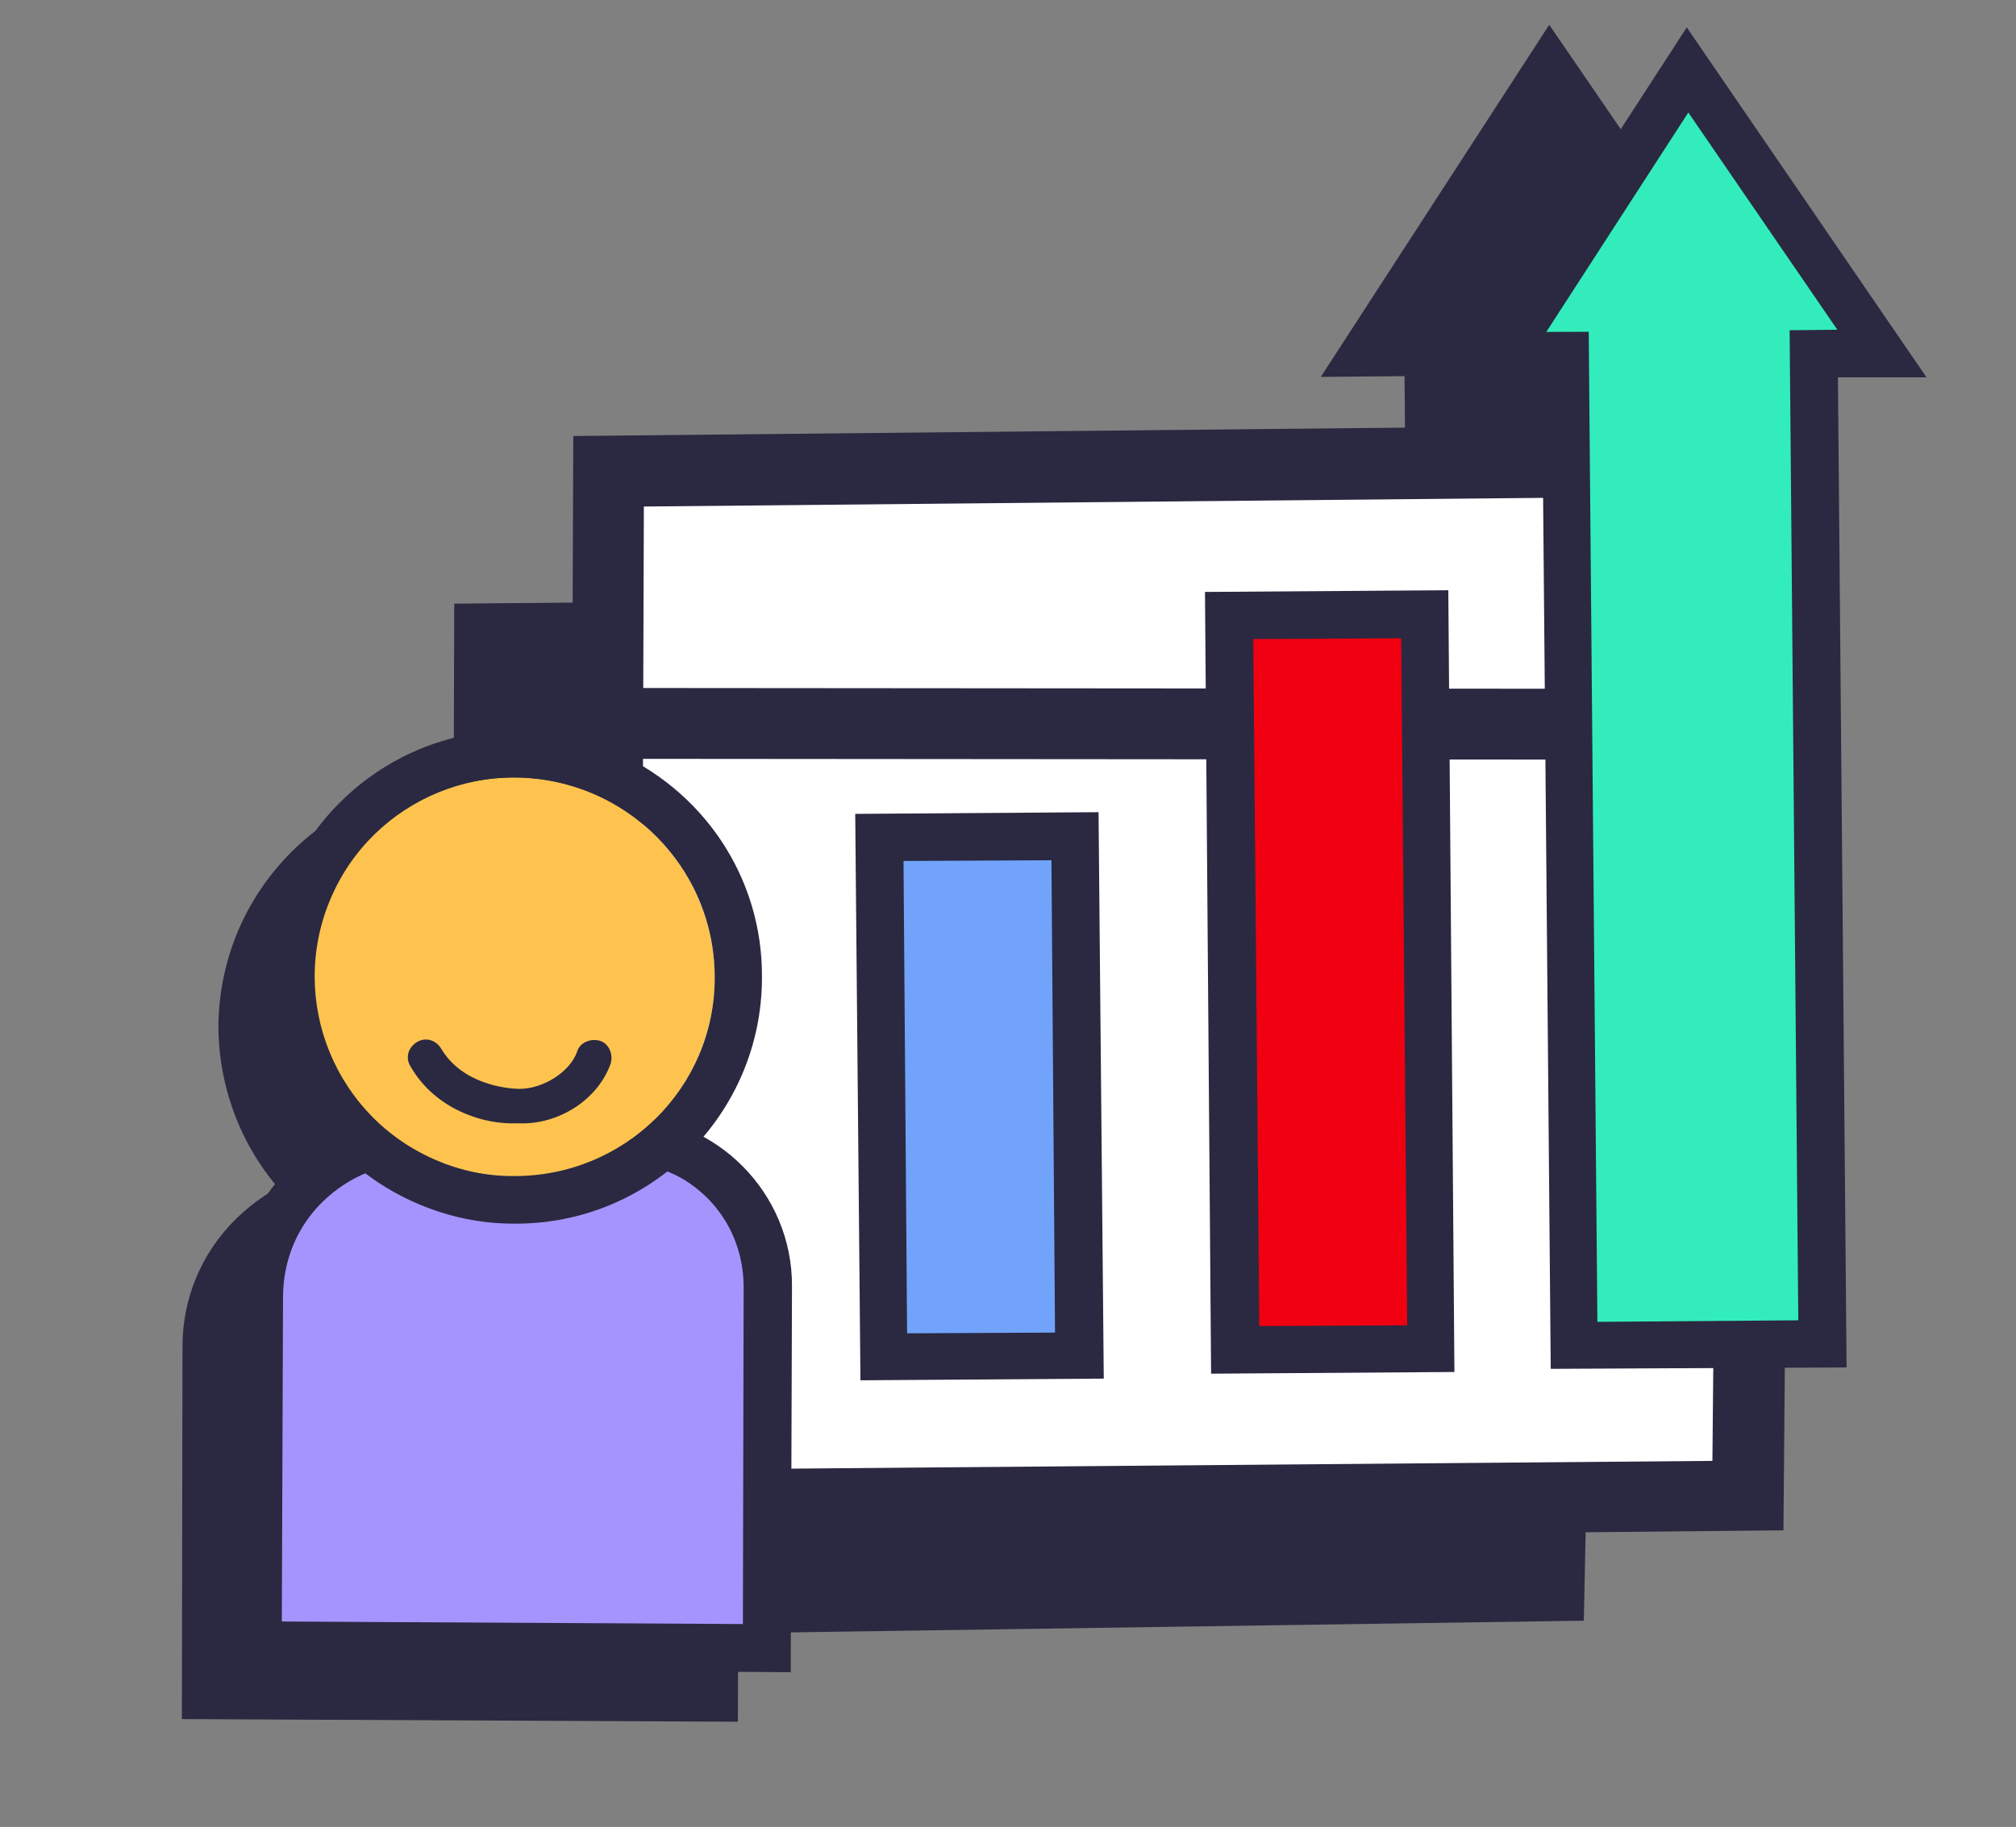 <svg width="534" height="484" viewBox="0 0 534 484" fill="none" xmlns="http://www.w3.org/2000/svg">
<rect x="0" y="0" width="534" height="484" fill="#808080" stroke="none"/>
<g clip-path="url(#clip0_1598_236)">
<path d="M341.179 162.11L289.148 162.425L290.766 356.963L342.798 356.648L341.179 162.11Z" fill="#2A2941"/>
<path d="M284.774 363.063L283.153 155.958L347.605 155.511L349.225 362.615L284.774 363.063ZM295.535 168.604L297.13 350.615L336.313 350.425L334.718 168.414L295.535 168.604Z" fill="#2A2941"/>
<path d="M248.8 220.811L196.768 221.125L197.913 358.741L249.946 358.426L248.8 220.811Z" fill="#2A2941"/>
<path d="M191.482 364.984L190.099 214.924L254.551 214.477L255.934 364.536L191.482 364.984ZM202.891 227.403L203.838 352.536L243.021 352.346L242.073 227.213L202.891 227.403Z" fill="#2A2941"/>
<path fill-rule="evenodd" clip-rule="evenodd" d="M462.194 93.03L410.711 17.901L361.647 93.605L378.357 93.489L380.651 355.786L446.38 355.536L444.087 93.238L462.194 93.03Z" fill="#2A2941"/>
<path d="M374.327 361.949L372.034 99.652L349.851 99.847L410.36 6.568L473.86 99.273L450.399 99.272L452.692 361.57L374.327 361.949ZM384.679 87.326L386.973 349.622L440.189 349.212L437.896 86.915L450.531 86.787L410.774 29.112L373.154 87.241L384.679 87.326Z" fill="#2A2941"/>
<path fill-rule="evenodd" clip-rule="evenodd" d="M189.26 449.808L54.498 449.265L54.798 356.855C55.038 333.567 73.717 314.956 97.178 314.958L151.14 315.199C172.504 315.338 189.704 332.714 189.612 354.03L189.26 449.808Z" fill="#2A2941"/>
<path d="M48.175 455.428L48.337 356.86C48.301 343.963 53.376 331.854 62.594 322.837C71.813 313.819 83.825 308.684 97.039 308.799L151.001 309.039C175.74 309.237 195.808 329.51 195.785 353.906L195.451 456.13L48.175 455.428ZM163.406 324.067C159.645 322.491 155.523 321.781 151.158 321.647L96.907 321.284C87.358 321.35 78.338 325.027 71.483 331.646C64.63 338.265 60.884 347.203 60.851 357.018L60.532 442.981L182.658 443.651L182.86 353.913C183.355 340.562 174.975 328.915 163.406 324.067Z" fill="#2A2941"/>
<path d="M101.922 320.674C128.919 331.987 159.945 319.34 171.222 292.43C182.499 265.519 169.757 234.531 142.76 223.218C115.765 211.906 84.738 224.552 73.46 251.464C62.184 278.374 74.927 309.362 101.922 320.674Z" fill="#2A2941"/>
<path d="M143.751 223.442C162.841 231.442 176.351 250.322 176.307 272.336C176.329 301.496 152.509 325.07 122.995 324.906C115.834 324.955 108.988 323.442 102.625 320.776C83.535 312.776 70.026 293.896 70.07 271.882C70.047 242.723 93.868 219.147 123.381 219.312C130.831 219.384 137.678 220.897 143.751 223.442ZM148.584 211.909C140.486 208.516 132.362 206.806 123.513 206.826C105.935 206.578 89.413 213.552 77.176 225.711C64.82 238.159 58.054 254.305 57.845 271.843C57.965 298.333 73.495 322.128 98.08 332.43C105.89 335.703 114.304 337.533 123.153 337.513C140.731 337.76 157.253 330.787 169.49 318.627C181.846 306.179 188.612 290.033 188.821 272.495C188.989 246.127 173.169 222.211 148.584 211.909Z" fill="#2A2941"/>
<path fill-rule="evenodd" clip-rule="evenodd" d="M143.492 293.691C140.928 301.429 131.882 306.791 123.443 306.643C115.004 306.496 104.397 303.408 98.957 293.671" fill="#2A2941"/>
<path d="M109.095 308.426C103.021 305.881 97.96 301.727 94.614 295.919C93.194 293.628 93.992 290.912 96.284 289.501C98.576 288.088 101.3 288.89 102.72 291.18C108.282 300.628 120.024 301.82 123.399 301.88C129.861 301.875 136.858 297.35 138.744 292.039C139.421 289.612 142.291 288.442 144.726 289.123C147.16 289.804 148.339 292.67 147.662 295.098C144.374 304.567 134.025 311.416 123.318 310.997C118.134 311.197 113.434 310.244 109.095 308.426Z" fill="#2A2941"/>
<path fill-rule="evenodd" clip-rule="evenodd" d="M425.125 157.15L120.321 159.922L119.47 433.782L419.524 429.359L425.125 157.15Z" fill="#2A2941"/>
<path fill-rule="evenodd" clip-rule="evenodd" d="M462.932 396.365L465.424 121.837L161.201 124.852L160.227 399.001L462.932 396.365Z" fill="white"/>
<path d="M150.767 408.593L151.852 115.512L474.884 112.243L472.4 405.418L150.767 408.593ZM170.547 134.192L169.688 389.406L453.585 387.026L455.963 131.431L170.547 134.192Z" fill="#2A2941"/>
<path d="M464.681 182.504L160.949 182.262L160.981 201.028L464.713 201.27L464.681 182.504Z" fill="#2A2941"/>
<path d="M377.595 162.74L325.563 163.055L327.182 357.592L379.214 357.277L377.595 162.74Z" fill="#F00010"/>
<path d="M320.796 363.922L319.176 156.818L383.629 156.37L385.248 363.474L320.796 363.922ZM331.969 169.296L333.563 351.307L372.745 351.117L371.151 169.106L331.969 169.296Z" fill="#2A2941"/>
<path d="M284.904 221.44L232.872 221.755L234.016 359.371L286.048 359.056L284.904 221.44Z" fill="#72A3FB"/>
<path d="M227.915 365.675L226.533 215.615L290.984 215.169L292.367 365.228L227.915 365.675ZM239.324 228.094L240.272 353.227L279.454 353.038L278.507 227.905L239.324 228.094Z" fill="#2A2941"/>
<path fill-rule="evenodd" clip-rule="evenodd" d="M498.339 93.6L446.855 18.471L397.67 94.463L414.79 94.18L416.794 356.356L482.524 356.104L480.519 93.929L498.339 93.6Z" fill="#32EDBB"/>
<path d="M410.76 362.639L408.467 100.342L386.283 100.538L446.794 7.259L510.292 99.964L486.831 99.963L489.125 362.26L410.76 362.639ZM420.824 87.895L423.117 350.192L476.332 349.781L474.039 87.484L486.674 87.355L447.206 29.803L409.587 87.932L420.824 87.895Z" fill="#2A2941"/>
<path fill-rule="evenodd" clip-rule="evenodd" d="M203.256 436.692L68.616 435.86L68.918 343.451C69.155 320.163 87.835 301.551 111.296 301.553L165.258 301.794C186.622 301.934 203.821 319.31 203.73 340.626L203.256 436.692Z" fill="#A694FE"/>
<path d="M62.293 442.024L62.454 343.456C62.418 330.56 67.493 318.45 76.712 309.432C85.93 300.416 97.943 295.281 111.156 295.394L165.118 295.636C189.858 295.834 209.924 316.107 209.781 340.79L209.448 443.015L62.293 442.024ZM177.523 310.664C173.762 309.088 169.351 308.256 164.987 308.123L111.024 307.88C101.476 307.947 92.454 311.623 85.601 318.243C78.747 324.86 75.002 333.799 74.969 343.615L74.649 429.576L196.777 430.248L196.979 340.51C196.817 331.967 193.738 323.899 187.547 317.576C184.681 314.68 181.282 312.239 177.523 310.664Z" fill="#2A2941"/>
<path d="M115.92 307.559C142.916 318.871 173.943 306.225 185.22 279.314C196.497 252.403 183.754 221.416 156.758 210.103C129.762 198.79 98.736 211.437 87.459 238.347C76.182 265.259 88.923 296.246 115.92 307.559Z" fill="#FEC34E"/>
<path d="M156.758 210.104C175.847 218.103 189.357 236.983 189.313 258.996C189.335 288.157 165.515 311.731 136.002 311.566C128.84 311.616 121.994 310.103 115.631 307.437C96.541 299.437 83.032 280.557 83.076 258.543C83.053 229.384 106.874 205.808 136.387 205.973C143.838 206.045 150.684 207.558 156.758 210.104ZM161.591 198.571C153.492 195.177 145.368 193.467 136.519 193.487C100.544 193.325 71.053 222.321 70.851 258.504C70.971 284.994 86.503 308.788 111.088 319.09C118.896 322.363 127.31 324.194 136.159 324.174C172.423 324.456 201.747 295.052 201.827 259.156C202.117 232.5 186.176 208.873 161.591 198.571Z" fill="#2A2941"/>
<path d="M123.213 295.022C117.139 292.476 112.08 288.322 108.733 282.514C107.313 280.224 108.111 277.508 110.403 276.095C112.694 274.683 115.418 275.485 116.839 277.776C122.4 287.224 134.142 288.416 137.517 288.475C143.98 288.471 150.976 283.946 152.862 278.634C153.539 276.206 156.409 275.036 158.844 275.717C161.278 276.399 162.458 279.266 161.78 281.694C158.492 291.163 148.142 298.011 137.437 297.593C132.252 297.793 127.551 296.84 123.213 295.022Z" fill="#2A2941"/>
</g>
<defs>
<clipPath id="clip0_1598_236">
<rect width="534" height="484" fill="white"/>
</clipPath>
</defs>
</svg>
